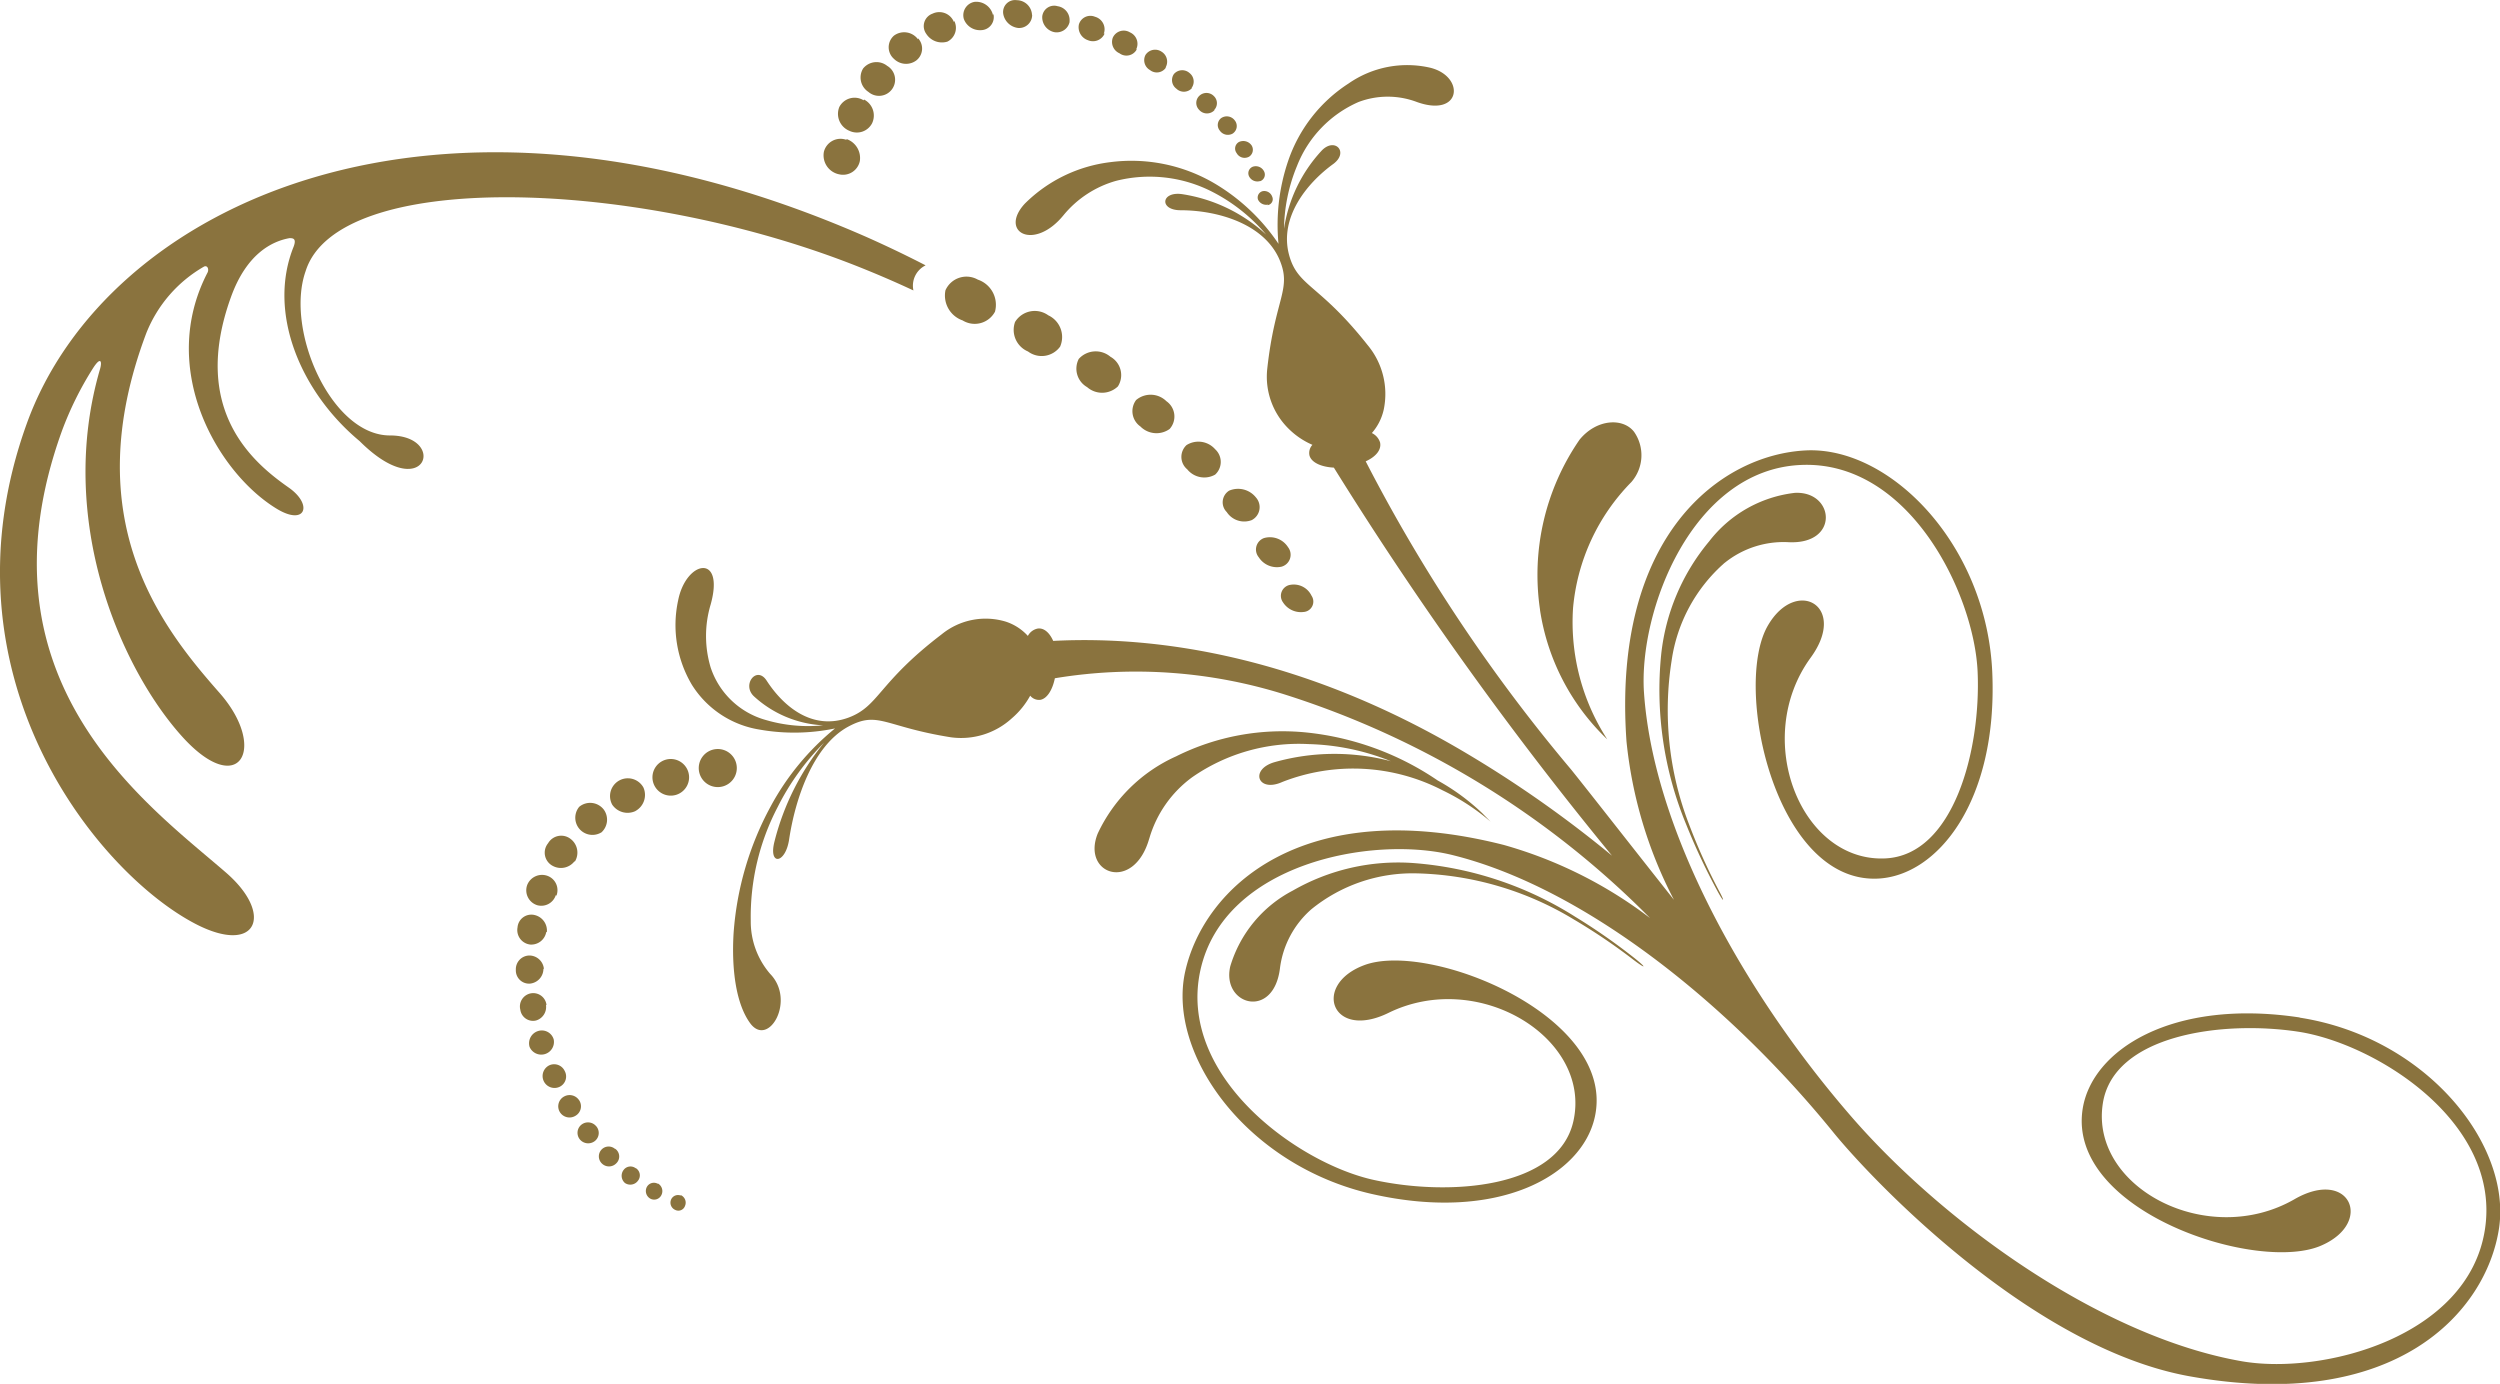 <?xml version="1.0" encoding="UTF-8" standalone="no"?>
<!-- Created with Inkscape (http://www.inkscape.org/) -->

<svg
   width="38.621mm"
   height="21.379mm"
   viewBox="0 0 38.621 21.379"
   version="1.1"
   id="svg1280"
   inkscape:version="1.2.2 (732a01da63, 2022-12-09)"
   sodipodi:docname="mimi_ornamente.svg"
   xml:space="preserve"
   xmlns:inkscape="http://www.inkscape.org/namespaces/inkscape"
   xmlns:sodipodi="http://sodipodi.sourceforge.net/DTD/sodipodi-0.dtd"
   xmlns="http://www.w3.org/2000/svg"
   xmlns:svg="http://www.w3.org/2000/svg"><sodipodi:namedview
     id="namedview1282"
     pagecolor="#ffffff"
     bordercolor="#000000"
     borderopacity="0.25"
     inkscape:showpageshadow="2"
     inkscape:pageopacity="0.0"
     inkscape:pagecheckerboard="0"
     inkscape:deskcolor="#d1d1d1"
     inkscape:document-units="mm"
     showgrid="false"
     inkscape:zoom="0.7251543"
     inkscape:cx="263.39222"
     inkscape:cy="652.27497"
     inkscape:window-width="1920"
     inkscape:window-height="986"
     inkscape:window-x="-11"
     inkscape:window-y="-11"
     inkscape:window-maximized="1"
     inkscape:current-layer="layer1" /><defs
     id="defs1277" /><g
     inkscape:label="Ebene 1"
     inkscape:groupmode="layer"
     id="layer1"
     transform="translate(-132.108,-101.324)"><path
       class="cls-13"
       d="m 149.863,114.277 a 1.791,1.791 0 0 1 0.661,-0.945 2.884,2.884 0 0 1 1.799,-0.513 3.651,3.651 0 0 1 1.273,0.265 3.41,3.41 0 0 0 -1.794,0.013 c -0.394,0.111 -0.265,0.479 0.116,0.307 a 3.003,3.003 0 0 1 2.477,0.13 v 0 a 3.379,3.379 0 0 1 0.741,0.484 l -0.13,-0.132 v 0 a 3.35,3.35 0 0 0 -0.688,-0.505 4.403,4.403 0 0 0 -2.024,-0.741 3.68,3.68 0 0 0 -2.016,0.368 2.442,2.442 0 0 0 -1.212,1.193 c -0.254,0.632 0.558,0.915 0.796,0.077 z"
       id="path67039"
       style="fill:#8a733e;fill-opacity:1;stroke-width:0.265"
       inkscape:export-filename="images\ornament4.svg"
       inkscape:export-xdpi="96"
       inkscape:export-ydpi="96" /><path
       class="cls-13"
       d="m 156.451,115.492 a 5.429,5.429 0 0 0 -2.519,-0.836 3.268,3.268 0 0 0 -1.852,0.426 1.95,1.95 0 0 0 -0.966,1.169 c -0.14,0.598 0.667,0.833 0.767,0.034 a 1.45,1.45 0 0 1 0.484,-0.913 2.479,2.479 0 0 1 1.622,-0.556 4.905,4.905 0 0 1 2.434,0.712 9.028,9.028 0 0 1 0.926,0.627 c 0.196,0.148 0.198,0.119 0.016,-0.026 a 9.327,9.327 0 0 0 -0.913,-0.638 z"
       id="path67041"
       style="fill:#8a733e;fill-opacity:1;stroke-width:0.265" /><path
       class="cls-13"
       d="m 158.753,110.018 a 1.45,1.45 0 0 1 0.984,-0.318 c 0.794,0.04 0.712,-0.794 0.098,-0.762 a 1.953,1.953 0 0 0 -1.323,0.749 3.265,3.265 0 0 0 -0.741,1.744 5.44,5.44 0 0 0 0.384,2.625 9.747,9.747 0 0 0 0.474,1.013 c 0.108,0.204 0.14,0.209 0.026,0 a 9.086,9.086 0 0 1 -0.458,-1.021 4.9,4.9 0 0 1 -0.265,-2.519 2.474,2.474 0 0 1 0.82,-1.511 z"
       id="path67043"
       style="fill:#8a733e;fill-opacity:1;stroke-width:0.265" /><path
       class="cls-18"
       d="m 167.633,117.042 c -1.963,-0.296 -3.212,0.5 -3.352,1.418 -0.241,1.587 2.736,2.548 3.704,2.098 0.794,-0.357 0.418,-1.196 -0.429,-0.709 -1.344,0.775 -3.162,-0.18 -2.963,-1.476 0.161,-1.058 1.834,-1.291 3.019,-1.111 1.185,0.18 3.141,1.392 2.884,3.056 -0.257,1.664 -2.511,2.252 -3.757,2.035 -2.178,-0.381 -4.609,-2.14 -6.035,-3.784 -1.68,-1.939 -3.056,-4.45 -3.199,-6.546 -0.085,-1.259 0.741,-3.44 2.421,-3.516 1.68,-0.077 2.68,1.995 2.733,3.194 0.053,1.199 -0.365,2.834 -1.426,2.884 -1.307,0.061 -2.066,-1.852 -1.151,-3.104 0.577,-0.794 -0.22,-1.246 -0.659,-0.5 -0.55,0.926 0.101,3.987 1.693,3.916 0.929,-0.042 1.852,-1.199 1.77,-3.175 -0.082,-1.976 -1.572,-3.5 -2.876,-3.44 -1.304,0.061 -3.003,1.296 -2.775,4.498 a 6.752,6.752 0 0 0 0.733,2.445 c -0.693,-0.876 -1.323,-1.683 -1.587,-2.011 a 25.495,25.495 0 0 1 -3.175,-4.763 c 0.156,-0.071 0.246,-0.177 0.222,-0.291 a 0.241,0.241 0 0 0 -0.127,-0.146 0.818,0.818 0 0 0 0.183,-0.36 1.18,1.18 0 0 0 -0.249,-1 c -0.751,-0.95 -1.077,-0.897 -1.212,-1.389 -0.156,-0.574 0.265,-1.106 0.685,-1.41 0.243,-0.183 0.018,-0.418 -0.185,-0.201 a 2.273,2.273 0 0 0 -0.579,1.204 2.627,2.627 0 0 1 0.201,-0.971 1.789,1.789 0 0 1 0.95,-0.987 1.273,1.273 0 0 1 0.902,0 c 0.688,0.246 0.749,-0.392 0.209,-0.529 a 1.587,1.587 0 0 0 -1.265,0.243 2.305,2.305 0 0 0 -0.934,1.199 3.064,3.064 0 0 0 -0.148,1.278 3.08,3.08 0 0 0 -0.984,-0.931 2.535,2.535 0 0 0 -1.614,-0.331 2.254,2.254 0 0 0 -1.323,0.643 c -0.4,0.437 0.143,0.738 0.601,0.175 a 1.619,1.619 0 0 1 0.81,-0.529 2.117,2.117 0 0 1 1.498,0.175 2.704,2.704 0 0 1 0.82,0.654 2.461,2.461 0 0 0 -1.299,-0.624 c -0.325,-0.045 -0.355,0.249 -0.021,0.249 0.558,0 1.275,0.201 1.521,0.749 0.206,0.471 -0.061,0.587 -0.183,1.701 a 1.127,1.127 0 0 0 0.336,0.931 1.188,1.188 0 0 0 0.362,0.243 0.183,0.183 0 0 0 -0.045,0.167 c 0.032,0.108 0.183,0.175 0.376,0.185 a 56.155,56.155 0 0 0 4.297,5.995 17.846,17.846 0 0 0 -2.344,-1.638 c -2.421,-1.416 -4.622,-1.767 -6.289,-1.68 -0.056,-0.127 -0.143,-0.204 -0.238,-0.191 a 0.22,0.22 0 0 0 -0.153,0.114 0.794,0.794 0 0 0 -0.339,-0.22 1.074,1.074 0 0 0 -0.99,0.193 c -0.992,0.757 -0.966,1.111 -1.442,1.289 -0.561,0.206 -1.008,-0.175 -1.265,-0.572 -0.153,-0.235 -0.386,0.061 -0.198,0.241 a 1.709,1.709 0 0 0 1.072,0.45 2.315,2.315 0 0 1 -0.886,-0.082 1.251,1.251 0 0 1 -0.852,-0.81 1.693,1.693 0 0 1 0,-0.976 c 0.22,-0.794 -0.381,-0.683 -0.503,-0.061 a 1.804,1.804 0 0 0 0.212,1.302 1.513,1.513 0 0 0 1.035,0.691 3.085,3.085 0 0 0 1.177,-0.016 3.998,3.998 0 0 0 -0.995,1.206 4.807,4.807 0 0 0 -0.572,1.955 c -0.034,0.561 0.037,1.106 0.265,1.405 0.283,0.357 0.696,-0.368 0.299,-0.775 a 1.238,1.238 0 0 1 -0.299,-0.818 3.662,3.662 0 0 1 0.415,-1.757 3.842,3.842 0 0 1 0.717,-0.995 3.94,3.94 0 0 0 -0.765,1.524 c -0.098,0.378 0.167,0.352 0.225,-0.026 0.093,-0.622 0.365,-1.447 0.913,-1.746 0.466,-0.251 0.556,0 1.587,0.164 a 1.162,1.162 0 0 0 0.942,-0.294 1.254,1.254 0 0 0 0.283,-0.349 0.175,0.175 0 0 0 0.159,0.064 c 0.103,-0.021 0.185,-0.153 0.222,-0.333 a 7.657,7.657 0 0 1 3.596,0.265 13.798,13.798 0 0 1 5.599,3.44 6.728,6.728 0 0 0 -2.26,-1.13 c -3.122,-0.794 -4.636,0.677 -4.921,1.953 -0.286,1.275 0.947,3 2.887,3.44 1.939,0.439 3.239,-0.28 3.44,-1.188 0.347,-1.556 -2.556,-2.728 -3.564,-2.347 -0.81,0.304 -0.5,1.167 0.378,0.736 1.394,-0.683 3.143,0.394 2.855,1.675 -0.233,1.037 -1.916,1.164 -3.088,0.905 -1.172,-0.259 -3.04,-1.603 -2.672,-3.246 0.368,-1.643 2.646,-2.077 3.887,-1.773 2.037,0.503 4.273,2.294 5.89,4.286 0.582,0.717 3.051,3.328 5.506,3.768 3.175,0.569 4.577,-0.99 4.776,-2.281 0.198,-1.291 -1.111,-2.953 -3.077,-3.26 z"
       id="path67045"
       style="fill:#8a733e;fill-opacity:1;stroke-width:0.265" /><path
       class="cls-13"
       d="m 155.898,110.743 a 3.479,3.479 0 0 0 1.04,2.003 3.323,3.323 0 0 1 -0.529,-2.027 3.175,3.175 0 0 1 0.9,-1.947 0.63,0.63 0 0 0 0.042,-0.778 c -0.172,-0.22 -0.579,-0.198 -0.841,0.122 a 3.678,3.678 0 0 0 -0.611,2.627 z"
       id="path67047"
       style="fill:#8a733e;fill-opacity:1;stroke-width:0.265" /><path
       class="cls-23"
       d="m 142.905,113.227 a 0.294,0.294 0 1 1 0.585,-0.056 0.294,0.294 0 0 1 -0.585,0.056 z m -0.352,0.376 a 0.283,0.283 0 1 0 -0.349,-0.175 0.283,0.283 0 0 0 0.349,0.175 z m -0.627,0.249 a 0.283,0.283 0 0 0 0.122,-0.362 0.275,0.275 0 1 0 -0.482,0.265 0.286,0.286 0 0 0 0.36,0.098 z m -0.529,0.333 a 0.265,0.265 0 0 0 0.04,-0.352 0.265,0.265 0 0 0 -0.381,-0.045 0.265,0.265 0 0 0 0.339,0.397 z m -0.407,0.447 a 0.265,0.265 0 0 0 -0.066,-0.347 0.235,0.235 0 0 0 -0.349,0.066 0.23,0.23 0 0 0 0.071,0.349 0.265,0.265 0 0 0 0.336,-0.069 z m -0.286,0.529 a 0.235,0.235 0 0 0 -0.127,-0.302 0.246,0.246 0 0 0 -0.325,0.138 0.241,0.241 0 0 0 0.159,0.312 0.235,0.235 0 0 0 0.283,-0.156 z m -0.148,0.564 a 0.246,0.246 0 0 0 -0.188,-0.265 0.214,0.214 0 0 0 -0.265,0.191 0.225,0.225 0 0 0 0.198,0.265 0.235,0.235 0 0 0 0.246,-0.196 z m -0.045,0.572 a 0.228,0.228 0 0 0 -0.22,-0.212 0.212,0.212 0 0 0 -0.214,0.222 0.204,0.204 0 0 0 0.222,0.212 0.23,0.23 0 0 0 0.204,-0.233 z m 0.04,0.556 a 0.206,0.206 0 1 0 -0.405,0.069 0.198,0.198 0 0 0 0.243,0.167 0.217,0.217 0 0 0 0.153,-0.243 z m 0.111,0.529 a 0.191,0.191 0 0 0 -0.235,-0.132 0.198,0.198 0 0 0 -0.138,0.246 0.196,0.196 0 0 0 0.373,-0.114 z m 0.172,0.492 a 0.18,0.18 0 0 0 -0.235,-0.095 0.184,0.184 0 1 0 0.151,0.336 0.177,0.177 0 0 0 0.079,-0.251 z m 0.222,0.45 a 0.175,0.175 0 0 0 -0.233,-0.061 0.172,0.172 0 0 0 -0.066,0.241 0.175,0.175 0 0 0 0.243,0.056 0.169,0.169 0 0 0 0.05,-0.246 z m 0.265,0.402 a 0.164,0.164 0 0 0 -0.222,-0.034 0.161,0.161 0 0 0 -0.034,0.233 0.167,0.167 0 0 0 0.235,0.024 0.159,0.159 0 0 0 0.013,-0.233 z m 0.294,0.352 a 0.151,0.151 0 0 0 -0.209,0 0.153,0.153 0 0 0 0,0.22 0.156,0.156 0 0 0 0.22,0 0.146,0.146 0 0 0 -0.018,-0.23 z m 0.32,0.299 a 0.132,0.132 0 0 0 -0.191,0.018 0.148,0.148 0 0 0 0.018,0.204 0.146,0.146 0 0 0 0.201,-0.034 0.132,0.132 0 0 0 -0.037,-0.198 z m 0.341,0.238 a 0.124,0.124 0 0 0 -0.172,0.04 0.135,0.135 0 0 0 0.045,0.183 0.124,0.124 0 0 0 0.177,-0.053 0.135,0.135 0 0 0 -0.058,-0.18 z m 0.352,0.18 a 0.116,0.116 0 0 0 -0.153,0.061 0.122,0.122 0 0 0 0.064,0.159 0.108,0.108 0 0 0 0.151,-0.061 0.127,0.127 0 0 0 -0.069,-0.169 z"
       id="path67049"
       style="fill:#8a733e;fill-opacity:1;stroke-width:0.265" /><path
       class="cls-23"
       d="M 156.936,112.745 Z M 145.185,103.485 a 0.265,0.265 0 0 0 -0.349,0.183 0.299,0.299 0 0 0 0.235,0.349 0.265,0.265 0 0 0 0.32,-0.204 0.31,0.31 0 0 0 -0.206,-0.341 z m 0.265,-0.611 a 0.265,0.265 0 0 0 -0.376,0.103 0.283,0.283 0 0 0 0.156,0.368 0.265,0.265 0 0 0 0.349,-0.114 0.278,0.278 0 0 0 -0.124,-0.37 z m 0.368,-0.529 a 0.265,0.265 0 0 0 -0.376,0.037 0.265,0.265 0 0 0 0.082,0.362 0.249,0.249 0 1 0 0.294,-0.4 z m 0.471,-0.415 a 0.265,0.265 0 0 0 -0.37,-0.056 0.238,0.238 0 0 0 0,0.36 0.265,0.265 0 0 0 0.344,0.024 0.233,0.233 0 0 0 0.029,-0.341 z m 0.556,-0.265 a 0.243,0.243 0 0 0 -0.331,-0.13 0.204,0.204 0 0 0 -0.098,0.31 0.288,0.288 0 0 0 0.328,0.122 0.238,0.238 0 0 0 0.106,-0.32 z m 0.603,-0.108 a 0.265,0.265 0 0 0 -0.286,-0.204 0.209,0.209 0 0 0 -0.164,0.265 0.265,0.265 0 0 0 0.265,0.172 0.201,0.201 0 0 0 0.191,-0.251 z m 0.603,0 a 0.238,0.238 0 0 0 -0.233,-0.23 0.185,0.185 0 0 0 -0.212,0.209 0.265,0.265 0 0 0 0.23,0.22 0.201,0.201 0 0 0 0.217,-0.206 z m 0.579,0.106 a 0.217,0.217 0 0 0 -0.183,-0.243 0.185,0.185 0 0 0 -0.238,0.159 0.235,0.235 0 0 0 0.183,0.241 0.204,0.204 0 0 0 0.241,-0.164 z m 0.529,0.185 a 0.201,0.201 0 0 0 -0.135,-0.265 0.185,0.185 0 0 0 -0.249,0.119 0.212,0.212 0 0 0 0.14,0.243 0.196,0.196 0 0 0 0.259,-0.106 z m 0.5,0.241 a 0.193,0.193 0 0 0 -0.095,-0.265 0.185,0.185 0 0 0 -0.265,0.082 0.191,0.191 0 0 0 0.103,0.241 0.18,0.18 0 0 0 0.27,-0.066 z m 0.452,0.283 a 0.18,0.18 0 0 0 -0.058,-0.249 0.177,0.177 0 0 0 -0.249,0.05 0.175,0.175 0 0 0 0.069,0.233 0.169,0.169 0 0 0 0.251,-0.045 z m 0.402,0.315 a 0.167,0.167 0 0 0 -0.029,-0.235 0.169,0.169 0 0 0 -0.241,0.016 0.164,0.164 0 0 0 0.037,0.225 0.167,0.167 0 0 0 0.246,-0.013 z m 0.347,0.341 a 0.151,0.151 0 0 0 0,-0.22 0.159,0.159 0 0 0 -0.228,0 0.151,0.151 0 0 0 0,0.212 0.159,0.159 0 0 0 0.243,0 z m 0.294,0.357 a 0.138,0.138 0 0 0 0.029,-0.201 0.153,0.153 0 0 0 -0.212,-0.034 0.135,0.135 0 0 0 -0.018,0.193 0.151,0.151 0 0 0 0.214,0.034 z m 0.235,0.368 a 0.127,0.127 0 0 0 0.056,-0.18 0.156,0.156 0 0 0 -0.196,-0.056 0.116,0.116 0 0 0 -0.037,0.172 0.14,0.14 0 0 0 0.191,0.056 z m 0.177,0.373 a 0.108,0.108 0 0 0 0.069,-0.156 0.143,0.143 0 0 0 -0.172,-0.071 0.108,0.108 0 0 0 -0.058,0.151 0.143,0.143 0 0 0 0.175,0.069 z m 0.122,0.368 a 0.093,0.093 0 0 0 0.074,-0.13 0.13,0.13 0 0 0 -0.146,-0.087 0.101,0.101 0 0 0 -0.074,0.13 0.14,0.14 0 0 0 0.159,0.077 z"
       id="path67051"
       style="fill:#8a733e;fill-opacity:1;stroke-width:0.265" /><path
       class="cls-24"
       d="m 146.979,106.274 a 0.407,0.407 0 0 1 -0.265,-0.466 0.355,0.355 0 0 1 0.5,-0.164 0.41,0.41 0 0 1 0.265,0.495 0.355,0.355 0 0 1 -0.5,0.135 z"
       id="path67053"
       style="fill:#8a733e;fill-opacity:1;stroke-width:0.265" /><path
       class="cls-23"
       d="m 147.987,106.753 a 0.362,0.362 0 0 1 -0.198,-0.455 0.357,0.357 0 0 1 0.513,-0.103 0.37,0.37 0 0 1 0.183,0.484 0.352,0.352 0 0 1 -0.497,0.074 z"
       id="path67055"
       style="fill:#8a733e;fill-opacity:1;stroke-width:0.265" /><path
       class="cls-24"
       d="m 148.905,107.306 a 0.328,0.328 0 0 1 -0.132,-0.437 0.352,0.352 0 0 1 0.489,-0.034 0.325,0.325 0 0 1 0.116,0.458 0.352,0.352 0 0 1 -0.474,0.013 z"
       id="path67057"
       style="fill:#8a733e;fill-opacity:1;stroke-width:0.265" /><path
       class="cls-23"
       d="m 149.728,107.914 a 0.288,0.288 0 0 1 -0.069,-0.41 0.347,0.347 0 0 1 0.468,0.018 0.288,0.288 0 0 1 0.05,0.429 0.349,0.349 0 0 1 -0.45,-0.037 z"
       id="path67059"
       style="fill:#8a733e;fill-opacity:1;stroke-width:0.265" /><path
       class="cls-24"
       d="m 150.451,108.576 a 0.249,0.249 0 0 1 -0.013,-0.376 0.344,0.344 0 0 1 0.442,0.064 0.265,0.265 0 0 1 0,0.392 0.339,0.339 0 0 1 -0.429,-0.079 z"
       id="path67061"
       style="fill:#8a733e;fill-opacity:1;stroke-width:0.265" /><path
       class="cls-23"
       d="m 151.062,109.237 a 0.212,0.212 0 0 1 0.034,-0.333 0.352,0.352 0 0 1 0.415,0.106 0.225,0.225 0 0 1 -0.066,0.349 0.323,0.323 0 0 1 -0.384,-0.122 z"
       id="path67063"
       style="fill:#8a733e;fill-opacity:1;stroke-width:0.265" /><path
       class="cls-24"
       d="m 151.554,109.933 a 0.188,0.188 0 0 1 0.079,-0.296 0.331,0.331 0 0 1 0.373,0.14 0.191,0.191 0 0 1 -0.103,0.302 0.333,0.333 0 0 1 -0.349,-0.146 z"
       id="path67065"
       style="fill:#8a733e;fill-opacity:1;stroke-width:0.265" /><path
       class="cls-23"
       d="m 151.924,110.623 a 0.172,0.172 0 0 1 0.122,-0.265 0.304,0.304 0 0 1 0.323,0.169 0.161,0.161 0 0 1 -0.122,0.251 0.328,0.328 0 0 1 -0.323,-0.156 z"
       id="path67067"
       style="fill:#8a733e;fill-opacity:1;stroke-width:0.265" /><path
       class="cls-13"
       d="m 146.405,105.422 q -0.442,-0.228 -0.905,-0.434 c -6.694,-2.942 -11.769,-0.476 -12.978,2.879 -1.405,3.892 1.093,6.945 2.609,7.731 0.939,0.487 1.222,-0.14 0.468,-0.794 -1.22,-1.058 -3.924,-2.969 -2.535,-6.821 a 5.157,5.157 0 0 1 0.474,-0.96 c 0.13,-0.206 0.148,-0.111 0.116,0 -0.685,2.342 0.325,4.63 1.262,5.673 0.886,0.987 1.336,0.191 0.587,-0.664 -0.878,-0.997 -2.23,-2.664 -1.132,-5.569 a 2.066,2.066 0 0 1 0.886,-1.019 c 0.053,-0.029 0.085,0.037 0.056,0.093 -0.773,1.492 0.159,3.096 1.074,3.649 0.439,0.265 0.558,-0.061 0.188,-0.325 -0.529,-0.37 -1.537,-1.18 -0.9,-2.945 0.241,-0.672 0.635,-0.865 0.905,-0.913 0.048,0 0.114,0 0.064,0.132 -0.41,1.021 0.108,2.246 1.019,3.003 1.019,1.016 1.373,-0.087 0.468,-0.087 -0.905,0 -1.622,-1.627 -1.302,-2.537 0.489,-1.564 4.998,-1.447 8.443,-0.108 q 0.482,0.188 0.947,0.405 a 0.349,0.349 0 0 1 0.185,-0.386 z"
       id="path67069"
       style="fill:#8a733e;fill-opacity:1;stroke-width:0.265" /></g></svg>

